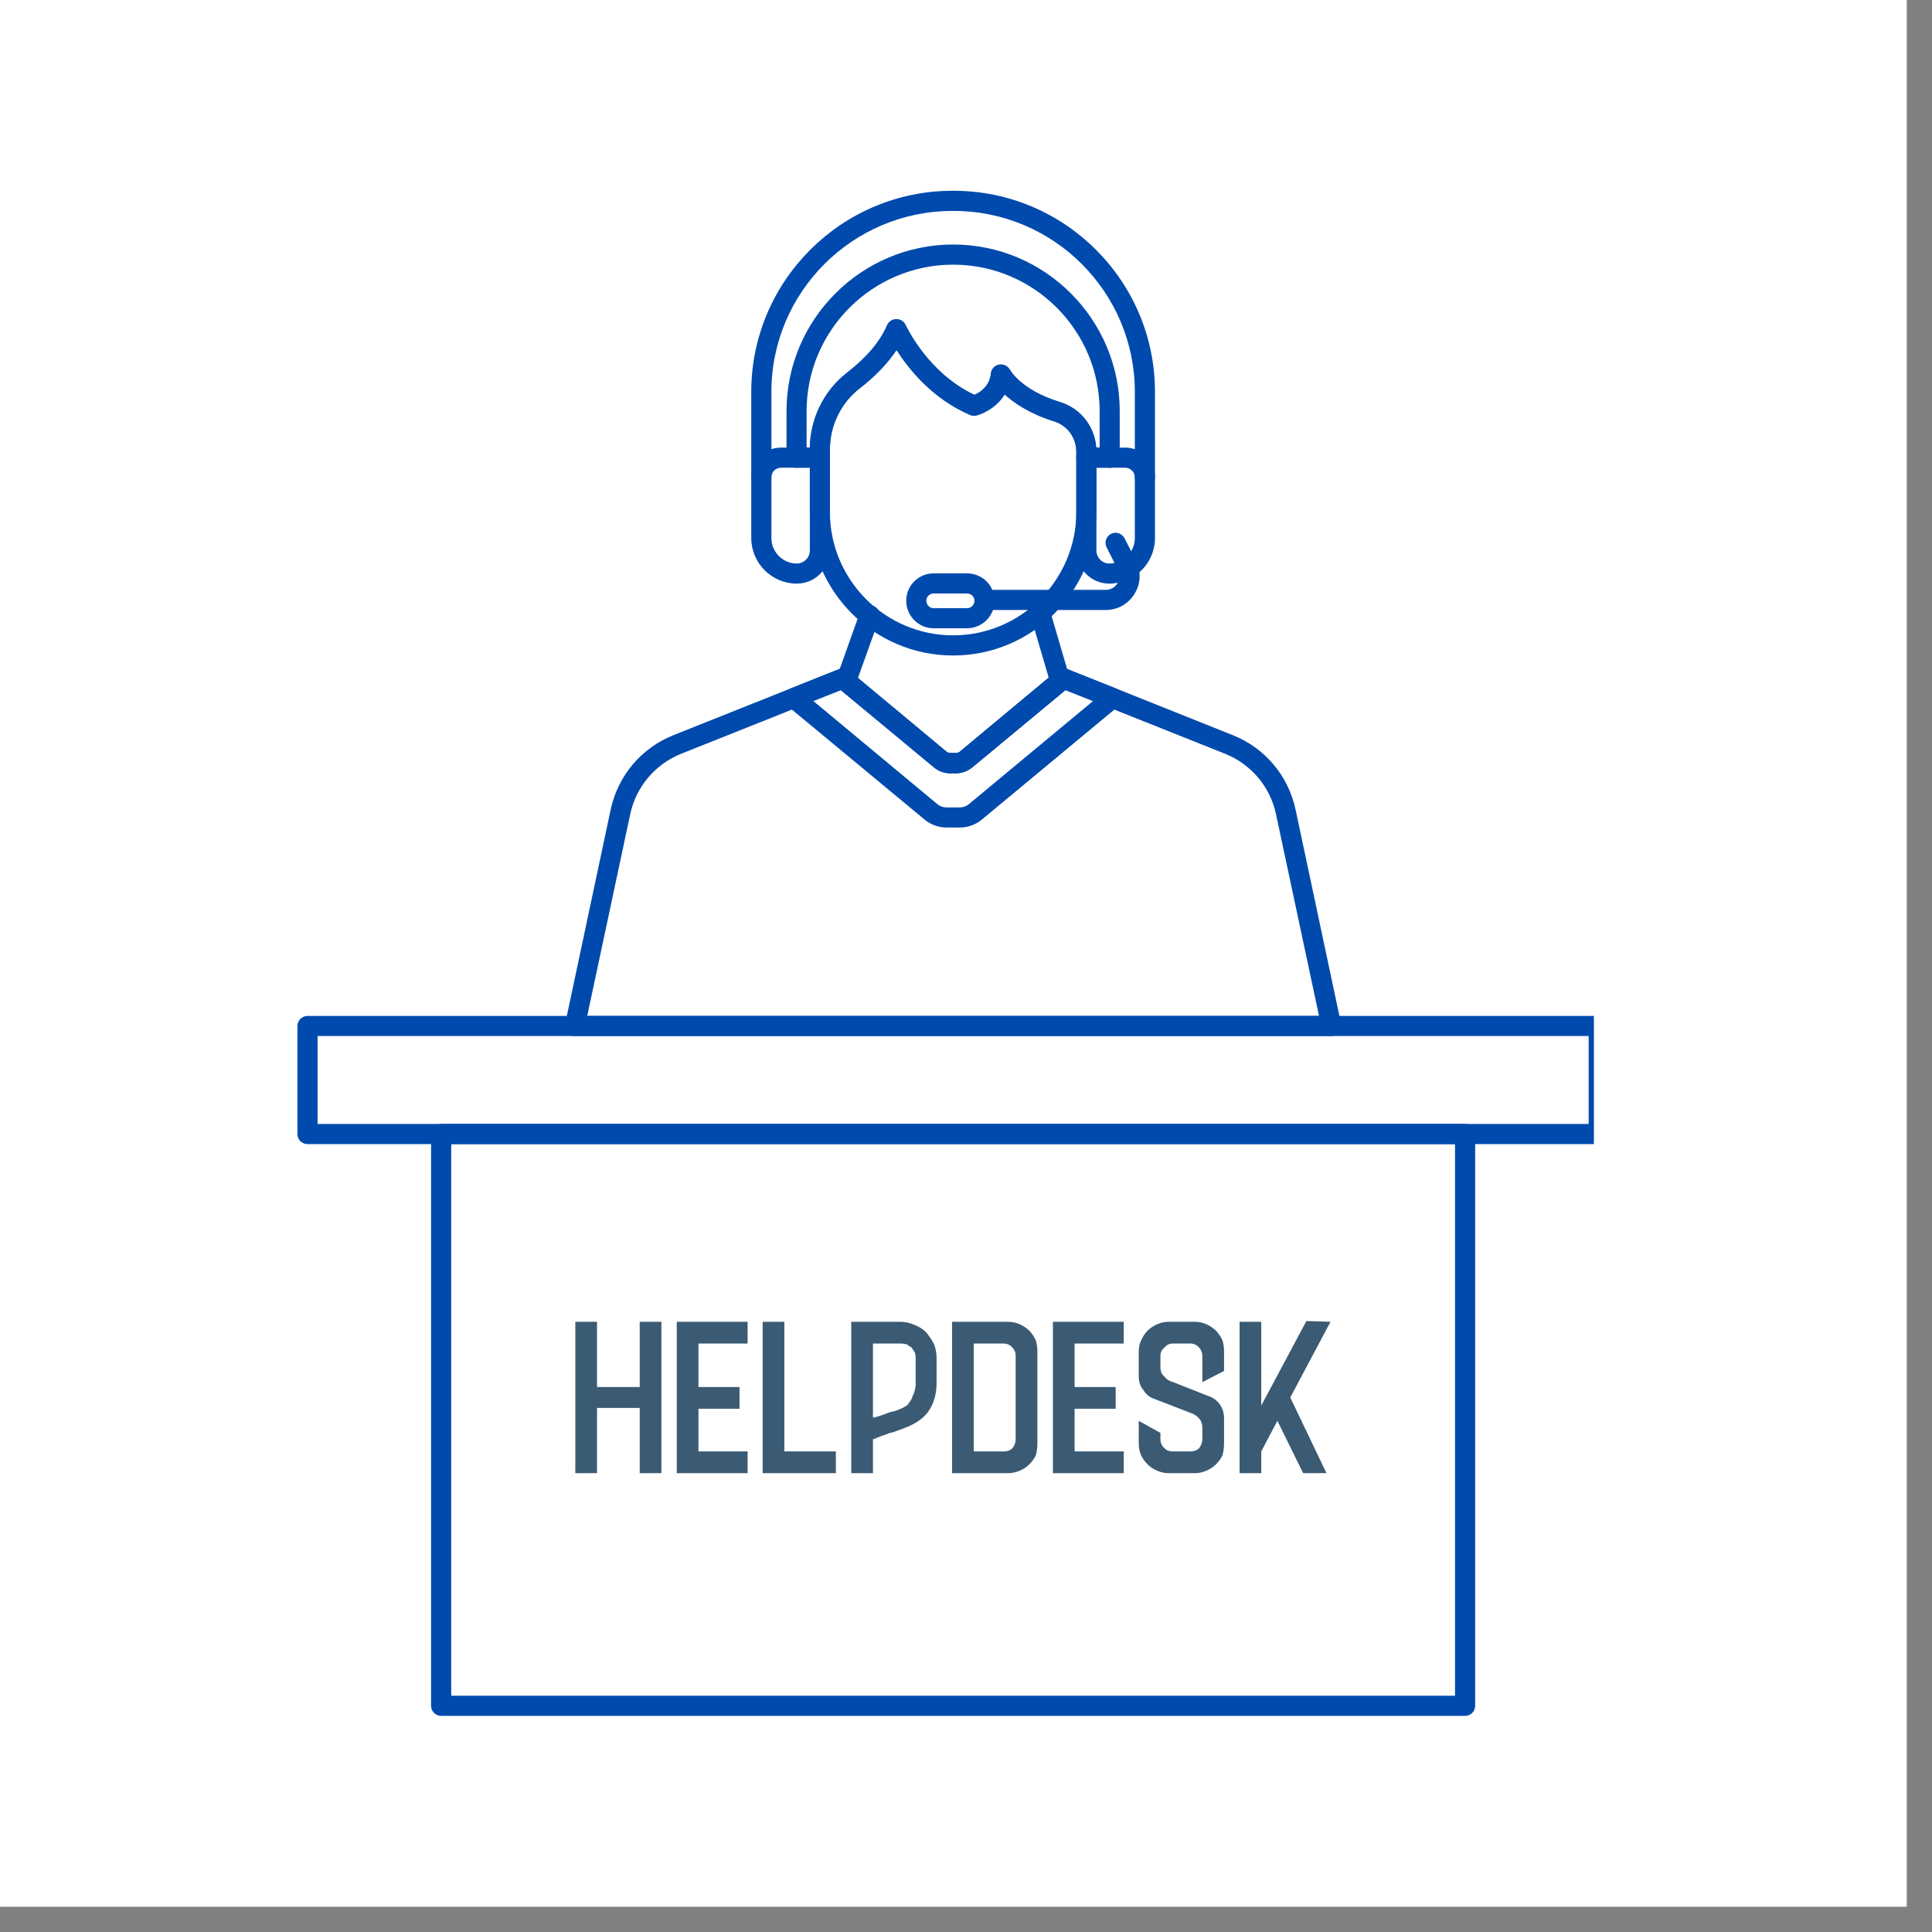 <svg xmlns="http://www.w3.org/2000/svg" xmlns:xlink="http://www.w3.org/1999/xlink" width="50" zoomAndPan="magnify" viewBox="0 0 37.5 37.5" height="50" preserveAspectRatio="xMidYMid meet" version="1.0"><rect x="0" y="0" width="37.5" height="37.5" fill="#808080" stroke="none"/><defs><g/><clipPath id="38c654cfc6"><path d="M 0 0 L 37.008 0 L 37.008 37.008 L 0 37.008 Z M 0 0 " clip-rule="nonzero"/></clipPath><clipPath id="fa00d27ef8"><path d="M 14 3.699 L 23 3.699 L 23 10 L 14 10 Z M 14 3.699 " clip-rule="nonzero"/></clipPath><clipPath id="75ed746a5e"><path d="M 5.773 19 L 30.938 19 L 30.938 23 L 5.773 23 Z M 5.773 19 " clip-rule="nonzero"/></clipPath><clipPath id="814bbe9592"><path d="M 8 21 L 29 21 L 29 33.305 L 8 33.305 Z M 8 21 " clip-rule="nonzero"/></clipPath></defs><g clip-path="url(#38c654cfc6)"><path fill="#ffffff" d="M 0 0 L 37.008 0 L 37.008 37.008 L 0 37.008 Z M 0 0 " fill-opacity="1" fill-rule="nonzero"/><path fill="#ffffff" d="M 0 0 L 37.008 0 L 37.008 37.008 L 0 37.008 Z M 0 0 " fill-opacity="1" fill-rule="nonzero"/></g><path fill="#004aad" d="M 18.559 15.008 L 18.441 15.008 C 18.324 15.008 18.211 14.965 18.125 14.891 L 16.297 13.371 C 16.234 13.32 16.207 13.234 16.238 13.156 L 16.695 11.875 C 16.734 11.773 16.844 11.719 16.945 11.758 C 17.047 11.793 17.102 11.906 17.066 12.008 L 16.652 13.16 L 18.375 14.594 C 18.395 14.609 18.414 14.617 18.441 14.617 L 18.559 14.617 C 18.582 14.617 18.605 14.605 18.625 14.594 L 20.355 13.152 L 20.016 11.996 C 19.988 11.891 20.047 11.785 20.148 11.754 C 20.254 11.723 20.363 11.781 20.391 11.887 L 20.766 13.168 C 20.789 13.242 20.766 13.324 20.703 13.371 L 18.875 14.891 C 18.785 14.965 18.676 15.008 18.559 15.008 Z M 18.559 15.008 " fill-opacity="1" fill-rule="nonzero"/><path fill="#004aad" d="M 25.84 20.109 L 11.156 20.109 C 11.098 20.109 11.043 20.082 11.008 20.039 C 10.969 19.992 10.953 19.934 10.969 19.875 L 11.852 15.719 C 11.992 15.059 12.445 14.52 13.07 14.27 L 16.383 12.949 C 16.453 12.918 16.535 12.934 16.59 12.988 C 16.637 13.031 16.656 13.094 16.648 13.156 L 18.375 14.594 C 18.391 14.605 18.414 14.617 18.441 14.617 L 18.559 14.617 C 18.582 14.617 18.605 14.605 18.625 14.594 L 20.359 13.152 C 20.352 13.09 20.375 13.031 20.422 12.988 C 20.477 12.938 20.555 12.922 20.625 12.949 L 23.93 14.27 C 24.555 14.52 25.008 15.059 25.148 15.719 L 26.031 19.875 C 26.043 19.934 26.031 19.992 25.992 20.039 C 25.957 20.082 25.902 20.109 25.84 20.109 Z M 11.398 19.719 L 25.602 19.719 L 24.766 15.797 C 24.652 15.27 24.285 14.836 23.785 14.633 L 20.68 13.395 L 18.875 14.891 C 18.785 14.965 18.676 15.008 18.559 15.008 L 18.441 15.008 C 18.324 15.008 18.215 14.965 18.125 14.891 L 16.32 13.395 L 13.215 14.633 C 12.715 14.836 12.348 15.27 12.234 15.797 Z M 11.398 19.719 " fill-opacity="1" fill-rule="nonzero"/><path fill="#004aad" d="M 18.5 12.723 C 16.965 12.723 15.719 11.477 15.719 9.941 L 15.719 8.715 C 15.719 8.137 15.988 7.586 16.441 7.234 C 16.82 6.941 17.082 6.633 17.219 6.312 C 17.25 6.242 17.32 6.195 17.398 6.195 C 17.477 6.195 17.547 6.242 17.578 6.309 C 17.582 6.32 18.008 7.242 18.914 7.664 C 19.016 7.621 19.207 7.504 19.234 7.25 C 19.242 7.164 19.305 7.094 19.391 7.078 C 19.473 7.062 19.559 7.102 19.598 7.176 C 19.609 7.195 19.836 7.578 20.566 7.801 C 20.996 7.93 21.281 8.316 21.281 8.766 L 21.281 9.941 C 21.281 11.477 20.035 12.723 18.5 12.723 Z M 17.402 6.793 C 17.227 7.055 16.988 7.305 16.68 7.543 C 16.324 7.82 16.109 8.258 16.109 8.715 L 16.109 9.941 C 16.109 11.258 17.184 12.332 18.5 12.332 C 19.816 12.332 20.891 11.258 20.891 9.941 L 20.891 8.766 C 20.891 8.492 20.715 8.254 20.453 8.176 C 19.988 8.031 19.688 7.824 19.5 7.656 C 19.312 7.965 18.977 8.059 18.957 8.062 C 18.914 8.074 18.871 8.07 18.832 8.055 C 18.098 7.742 17.633 7.156 17.402 6.793 Z M 19.426 7.27 L 19.43 7.27 Z M 19.426 7.27 " fill-opacity="1" fill-rule="nonzero"/><path fill="#004aad" d="M 15.465 11.328 C 14.98 11.328 14.582 10.93 14.582 10.445 L 14.582 9.266 C 14.582 8.945 14.84 8.688 15.16 8.688 L 15.914 8.688 C 16.023 8.688 16.109 8.777 16.109 8.883 L 16.109 10.684 C 16.109 11.039 15.82 11.328 15.465 11.328 Z M 15.16 9.078 C 15.055 9.078 14.973 9.164 14.973 9.266 L 14.973 10.445 C 14.973 10.715 15.195 10.938 15.465 10.938 C 15.605 10.938 15.719 10.824 15.719 10.684 L 15.719 9.078 Z M 15.16 9.078 " fill-opacity="1" fill-rule="nonzero"/><path fill="#004aad" d="M 21.531 11.328 C 21.18 11.328 20.891 11.039 20.891 10.684 L 20.891 8.883 C 20.891 8.777 20.977 8.688 21.086 8.688 L 21.84 8.688 C 22.16 8.688 22.418 8.945 22.418 9.266 L 22.418 10.445 C 22.418 10.93 22.02 11.328 21.531 11.328 Z M 21.281 9.078 L 21.281 10.684 C 21.281 10.824 21.395 10.938 21.531 10.938 C 21.805 10.938 22.027 10.715 22.027 10.445 L 22.027 9.266 C 22.027 9.164 21.941 9.078 21.84 9.078 Z M 21.281 9.078 " fill-opacity="1" fill-rule="nonzero"/><path fill="#004aad" d="M 21.539 9.082 C 21.531 9.082 21.523 9.082 21.516 9.082 C 21.512 9.078 21.504 9.078 21.5 9.078 L 21.086 9.078 C 20.977 9.078 20.891 8.992 20.891 8.883 L 20.891 8.766 C 20.891 8.492 20.715 8.254 20.453 8.176 C 19.988 8.031 19.688 7.824 19.5 7.656 C 19.312 7.965 18.977 8.059 18.957 8.062 C 18.914 8.074 18.871 8.07 18.832 8.055 C 18.098 7.742 17.633 7.156 17.402 6.793 C 17.227 7.055 16.988 7.305 16.68 7.543 C 16.324 7.82 16.109 8.258 16.109 8.715 L 16.109 8.883 C 16.109 8.992 16.023 9.078 15.914 9.078 L 15.5 9.078 C 15.496 9.078 15.488 9.078 15.484 9.082 C 15.43 9.086 15.375 9.07 15.332 9.031 C 15.293 8.996 15.266 8.941 15.266 8.887 L 15.266 7.98 C 15.266 6.199 16.719 4.746 18.5 4.746 C 20.285 4.746 21.734 6.199 21.734 7.98 L 21.734 8.887 C 21.734 8.941 21.711 8.996 21.668 9.031 C 21.633 9.066 21.586 9.082 21.539 9.082 Z M 21.277 8.688 L 21.344 8.688 L 21.344 7.98 C 21.344 6.414 20.07 5.137 18.5 5.137 C 16.934 5.137 15.656 6.414 15.656 7.98 L 15.656 8.688 L 15.719 8.688 C 15.727 8.121 15.996 7.578 16.441 7.234 C 16.82 6.941 17.082 6.633 17.219 6.312 C 17.25 6.242 17.32 6.195 17.398 6.195 C 17.477 6.195 17.547 6.242 17.578 6.309 C 17.582 6.32 18.008 7.242 18.914 7.664 C 19.016 7.621 19.207 7.504 19.234 7.25 C 19.242 7.164 19.305 7.094 19.391 7.078 C 19.473 7.062 19.559 7.102 19.602 7.176 C 19.609 7.191 19.832 7.578 20.566 7.801 C 20.969 7.922 21.246 8.273 21.277 8.688 Z M 21.277 8.688 " fill-opacity="1" fill-rule="nonzero"/><path fill="#004aad" d="M 18.629 16.062 L 18.371 16.062 C 18.219 16.062 18.066 16.008 17.949 15.91 L 15.281 13.699 C 15.23 13.652 15.203 13.586 15.215 13.516 C 15.227 13.449 15.27 13.391 15.336 13.367 L 16.383 12.949 C 16.453 12.918 16.535 12.934 16.59 12.988 C 16.637 13.031 16.656 13.094 16.648 13.156 L 18.375 14.594 C 18.391 14.605 18.414 14.617 18.441 14.617 L 18.562 14.617 C 18.586 14.617 18.609 14.605 18.629 14.594 L 20.355 13.156 C 20.344 13.094 20.367 13.031 20.41 12.988 C 20.469 12.934 20.547 12.918 20.621 12.949 L 21.668 13.367 C 21.73 13.391 21.777 13.449 21.789 13.516 C 21.797 13.586 21.773 13.652 21.719 13.699 L 19.055 15.91 C 18.934 16.008 18.785 16.062 18.629 16.062 Z M 15.785 13.605 L 18.195 15.609 C 18.246 15.652 18.309 15.672 18.371 15.672 L 18.629 15.672 C 18.691 15.672 18.754 15.652 18.805 15.609 L 21.219 13.605 L 20.68 13.395 L 18.875 14.891 C 18.789 14.965 18.676 15.008 18.562 15.008 L 18.441 15.008 C 18.324 15.008 18.211 14.965 18.125 14.891 L 16.32 13.395 Z M 15.785 13.605 " fill-opacity="1" fill-rule="nonzero"/><g clip-path="url(#fa00d27ef8)"><path fill="#004aad" d="M 22.223 9.461 C 22.113 9.461 22.027 9.371 22.027 9.266 L 22.027 7.605 C 22.027 5.668 20.449 4.094 18.512 4.094 L 18.488 4.094 C 16.551 4.094 14.973 5.668 14.973 7.605 L 14.973 9.266 C 14.973 9.371 14.887 9.461 14.777 9.461 C 14.672 9.461 14.582 9.371 14.582 9.266 L 14.582 7.605 C 14.582 5.453 16.336 3.703 18.488 3.703 L 18.512 3.703 C 20.664 3.703 22.418 5.453 22.418 7.605 L 22.418 9.266 C 22.418 9.371 22.328 9.461 22.223 9.461 Z M 22.223 9.461 " fill-opacity="1" fill-rule="nonzero"/></g><path fill="#004aad" d="M 21.461 11.84 L 19.242 11.84 C 19.133 11.84 19.047 11.75 19.047 11.645 C 19.047 11.535 19.133 11.449 19.242 11.449 L 21.461 11.449 C 21.559 11.449 21.641 11.402 21.691 11.32 C 21.742 11.238 21.746 11.141 21.699 11.059 L 21.48 10.625 C 21.43 10.531 21.469 10.414 21.562 10.363 C 21.66 10.312 21.777 10.352 21.828 10.449 L 22.047 10.879 C 22.152 11.086 22.145 11.324 22.023 11.523 C 21.902 11.723 21.695 11.84 21.461 11.84 Z M 21.461 11.84 " fill-opacity="1" fill-rule="nonzero"/><path fill="#004aad" d="M 18.77 12.195 L 18.121 12.195 C 17.828 12.195 17.59 11.953 17.59 11.66 C 17.59 11.367 17.828 11.129 18.121 11.129 L 18.77 11.129 C 19.066 11.129 19.305 11.367 19.305 11.66 C 19.305 11.953 19.066 12.195 18.77 12.195 Z M 18.121 11.52 C 18.043 11.52 17.98 11.582 17.98 11.66 C 17.98 11.738 18.043 11.805 18.121 11.805 L 18.77 11.805 C 18.852 11.805 18.914 11.738 18.914 11.66 C 18.914 11.582 18.852 11.52 18.77 11.52 Z M 18.121 11.52 " fill-opacity="1" fill-rule="nonzero"/><g clip-path="url(#75ed746a5e)"><path fill="#004aad" d="M 31.031 22.207 L 5.969 22.207 C 5.859 22.207 5.773 22.121 5.773 22.012 L 5.773 19.914 C 5.773 19.809 5.859 19.719 5.969 19.719 L 31.031 19.719 C 31.141 19.719 31.227 19.809 31.227 19.914 L 31.227 22.012 C 31.227 22.121 31.141 22.207 31.031 22.207 Z M 6.164 21.816 L 30.836 21.816 L 30.836 20.109 L 6.164 20.109 Z M 6.164 21.816 " fill-opacity="1" fill-rule="nonzero"/></g><g clip-path="url(#814bbe9592)"><path fill="#004aad" d="M 28.438 33.305 L 8.562 33.305 C 8.457 33.305 8.367 33.219 8.367 33.109 L 8.367 22.012 C 8.367 21.906 8.457 21.816 8.562 21.816 L 28.438 21.816 C 28.543 21.816 28.633 21.906 28.633 22.012 L 28.633 33.109 C 28.633 33.219 28.543 33.305 28.438 33.305 Z M 8.758 32.914 L 28.242 32.914 L 28.242 22.207 L 8.758 22.207 Z M 8.758 32.914 " fill-opacity="1" fill-rule="nonzero"/></g><g fill="#3b5b74" fill-opacity="1"><g transform="translate(11.026, 28.594)"><g><path d="M 1.812 -2.938 L 1.812 0 L 1.391 0 L 1.391 -1.266 L 0.562 -1.266 L 0.562 0 L 0.141 0 L 0.141 -2.938 L 0.562 -2.938 L 0.562 -1.672 L 1.391 -1.672 L 1.391 -2.938 Z M 1.812 -2.938 "/></g></g></g><g fill="#3b5b74" fill-opacity="1"><g transform="translate(12.995, 28.594)"><g><path d="M 0.562 -2.516 L 0.562 -1.672 L 1.359 -1.672 L 1.359 -1.25 L 0.562 -1.25 L 0.562 -0.422 L 1.516 -0.422 L 1.516 0 L 0.141 0 L 0.141 -2.938 L 1.516 -2.938 L 1.516 -2.516 Z M 0.562 -2.516 "/></g></g></g><g fill="#3b5b74" fill-opacity="1"><g transform="translate(14.662, 28.594)"><g><path d="M 1.562 -0.422 L 1.562 0 L 0.141 0 L 0.141 -2.938 L 0.562 -2.938 L 0.562 -0.422 Z M 1.562 -0.422 "/></g></g></g><g fill="#3b5b74" fill-opacity="1"><g transform="translate(16.382, 28.594)"><g><path d="M 1.094 -2.938 C 1.195 -2.938 1.289 -2.914 1.375 -2.875 C 1.457 -2.844 1.531 -2.797 1.594 -2.734 C 1.656 -2.66 1.707 -2.582 1.75 -2.5 C 1.781 -2.414 1.797 -2.328 1.797 -2.234 L 1.797 -1.75 C 1.797 -1.531 1.742 -1.348 1.641 -1.203 C 1.547 -1.066 1.391 -0.957 1.172 -0.875 C 1.141 -0.863 1.098 -0.848 1.047 -0.828 C 0.992 -0.805 0.941 -0.789 0.891 -0.781 C 0.836 -0.758 0.781 -0.738 0.719 -0.719 C 0.664 -0.695 0.613 -0.676 0.562 -0.656 L 0.562 0 L 0.141 0 L 0.141 -2.938 Z M 1.391 -2.25 C 1.391 -2.281 1.383 -2.312 1.375 -2.344 C 1.352 -2.375 1.332 -2.406 1.312 -2.438 C 1.281 -2.457 1.25 -2.477 1.219 -2.5 C 1.188 -2.508 1.148 -2.516 1.109 -2.516 L 0.562 -2.516 L 0.562 -1.078 C 0.613 -1.086 0.672 -1.102 0.734 -1.125 C 0.785 -1.145 0.844 -1.164 0.906 -1.188 C 0.957 -1.195 1.008 -1.211 1.062 -1.234 C 1.113 -1.254 1.156 -1.273 1.188 -1.297 C 1.219 -1.305 1.242 -1.332 1.266 -1.375 C 1.297 -1.406 1.316 -1.441 1.328 -1.484 C 1.348 -1.523 1.363 -1.566 1.375 -1.609 C 1.383 -1.648 1.391 -1.691 1.391 -1.734 Z M 1.391 -2.25 "/></g></g></g><g fill="#3b5b74" fill-opacity="1"><g transform="translate(18.339, 28.594)"><g><path d="M 1.234 -2.938 C 1.305 -2.938 1.379 -2.922 1.453 -2.891 C 1.523 -2.859 1.586 -2.816 1.641 -2.766 C 1.691 -2.711 1.734 -2.648 1.766 -2.578 C 1.785 -2.516 1.797 -2.441 1.797 -2.359 L 1.797 -0.578 C 1.797 -0.492 1.785 -0.414 1.766 -0.344 C 1.734 -0.281 1.691 -0.223 1.641 -0.172 C 1.586 -0.117 1.523 -0.078 1.453 -0.047 C 1.379 -0.016 1.305 0 1.234 0 L 0.141 0 L 0.141 -2.938 Z M 1.141 -0.422 C 1.211 -0.422 1.27 -0.441 1.312 -0.484 C 1.352 -0.535 1.375 -0.594 1.375 -0.656 L 1.375 -2.281 C 1.375 -2.344 1.352 -2.395 1.312 -2.438 C 1.27 -2.488 1.211 -2.516 1.141 -2.516 L 0.562 -2.516 L 0.562 -0.422 Z M 1.141 -0.422 "/></g></g></g><g fill="#3b5b74" fill-opacity="1"><g transform="translate(20.296, 28.594)"><g><path d="M 0.562 -2.516 L 0.562 -1.672 L 1.359 -1.672 L 1.359 -1.25 L 0.562 -1.25 L 0.562 -0.422 L 1.516 -0.422 L 1.516 0 L 0.141 0 L 0.141 -2.938 L 1.516 -2.938 L 1.516 -2.516 Z M 0.562 -2.516 "/></g></g></g><g fill="#3b5b74" fill-opacity="1"><g transform="translate(21.962, 28.594)"><g><path d="M 1.375 -1.766 L 1.375 -2.281 C 1.375 -2.344 1.352 -2.395 1.312 -2.438 C 1.27 -2.488 1.211 -2.516 1.141 -2.516 L 0.797 -2.516 C 0.734 -2.516 0.68 -2.488 0.641 -2.438 C 0.586 -2.395 0.562 -2.344 0.562 -2.281 L 0.562 -2.062 C 0.562 -1.977 0.586 -1.914 0.641 -1.875 C 0.68 -1.82 0.738 -1.785 0.812 -1.766 L 1.484 -1.5 C 1.586 -1.469 1.664 -1.41 1.719 -1.328 C 1.77 -1.254 1.797 -1.164 1.797 -1.062 L 1.797 -0.578 C 1.797 -0.492 1.785 -0.414 1.766 -0.344 C 1.734 -0.281 1.691 -0.223 1.641 -0.172 C 1.586 -0.117 1.523 -0.078 1.453 -0.047 C 1.379 -0.016 1.305 0 1.234 0 L 0.719 0 C 0.645 0 0.57 -0.016 0.5 -0.047 C 0.426 -0.078 0.363 -0.117 0.312 -0.172 C 0.258 -0.223 0.219 -0.281 0.188 -0.344 C 0.156 -0.414 0.141 -0.492 0.141 -0.578 L 0.141 -1.016 L 0.562 -0.781 L 0.562 -0.656 C 0.562 -0.594 0.586 -0.535 0.641 -0.484 C 0.68 -0.441 0.734 -0.422 0.797 -0.422 L 1.141 -0.422 C 1.211 -0.422 1.27 -0.441 1.312 -0.484 C 1.352 -0.535 1.375 -0.594 1.375 -0.656 L 1.375 -0.875 C 1.375 -0.957 1.352 -1.02 1.312 -1.062 C 1.27 -1.113 1.211 -1.148 1.141 -1.172 L 0.453 -1.438 C 0.359 -1.469 0.285 -1.523 0.234 -1.609 C 0.172 -1.68 0.141 -1.77 0.141 -1.875 L 0.141 -2.359 C 0.141 -2.441 0.156 -2.516 0.188 -2.578 C 0.219 -2.648 0.258 -2.711 0.312 -2.766 C 0.363 -2.816 0.426 -2.859 0.5 -2.891 C 0.57 -2.922 0.645 -2.938 0.719 -2.938 L 1.234 -2.938 C 1.305 -2.938 1.379 -2.922 1.453 -2.891 C 1.523 -2.859 1.586 -2.816 1.641 -2.766 C 1.691 -2.711 1.734 -2.648 1.766 -2.578 C 1.785 -2.516 1.797 -2.441 1.797 -2.359 L 1.797 -1.984 Z M 1.375 -1.766 "/></g></g></g><g fill="#3b5b74" fill-opacity="1"><g transform="translate(23.919, 28.594)"><g><path d="M 1.125 -1.469 L 1.828 0 L 1.375 0 L 0.875 -1.016 L 0.562 -0.422 L 0.562 0 L 0.141 0 L 0.141 -2.938 L 0.562 -2.938 L 0.562 -1.312 L 1.438 -2.953 L 1.906 -2.938 Z M 1.125 -1.469 "/></g></g></g></svg>